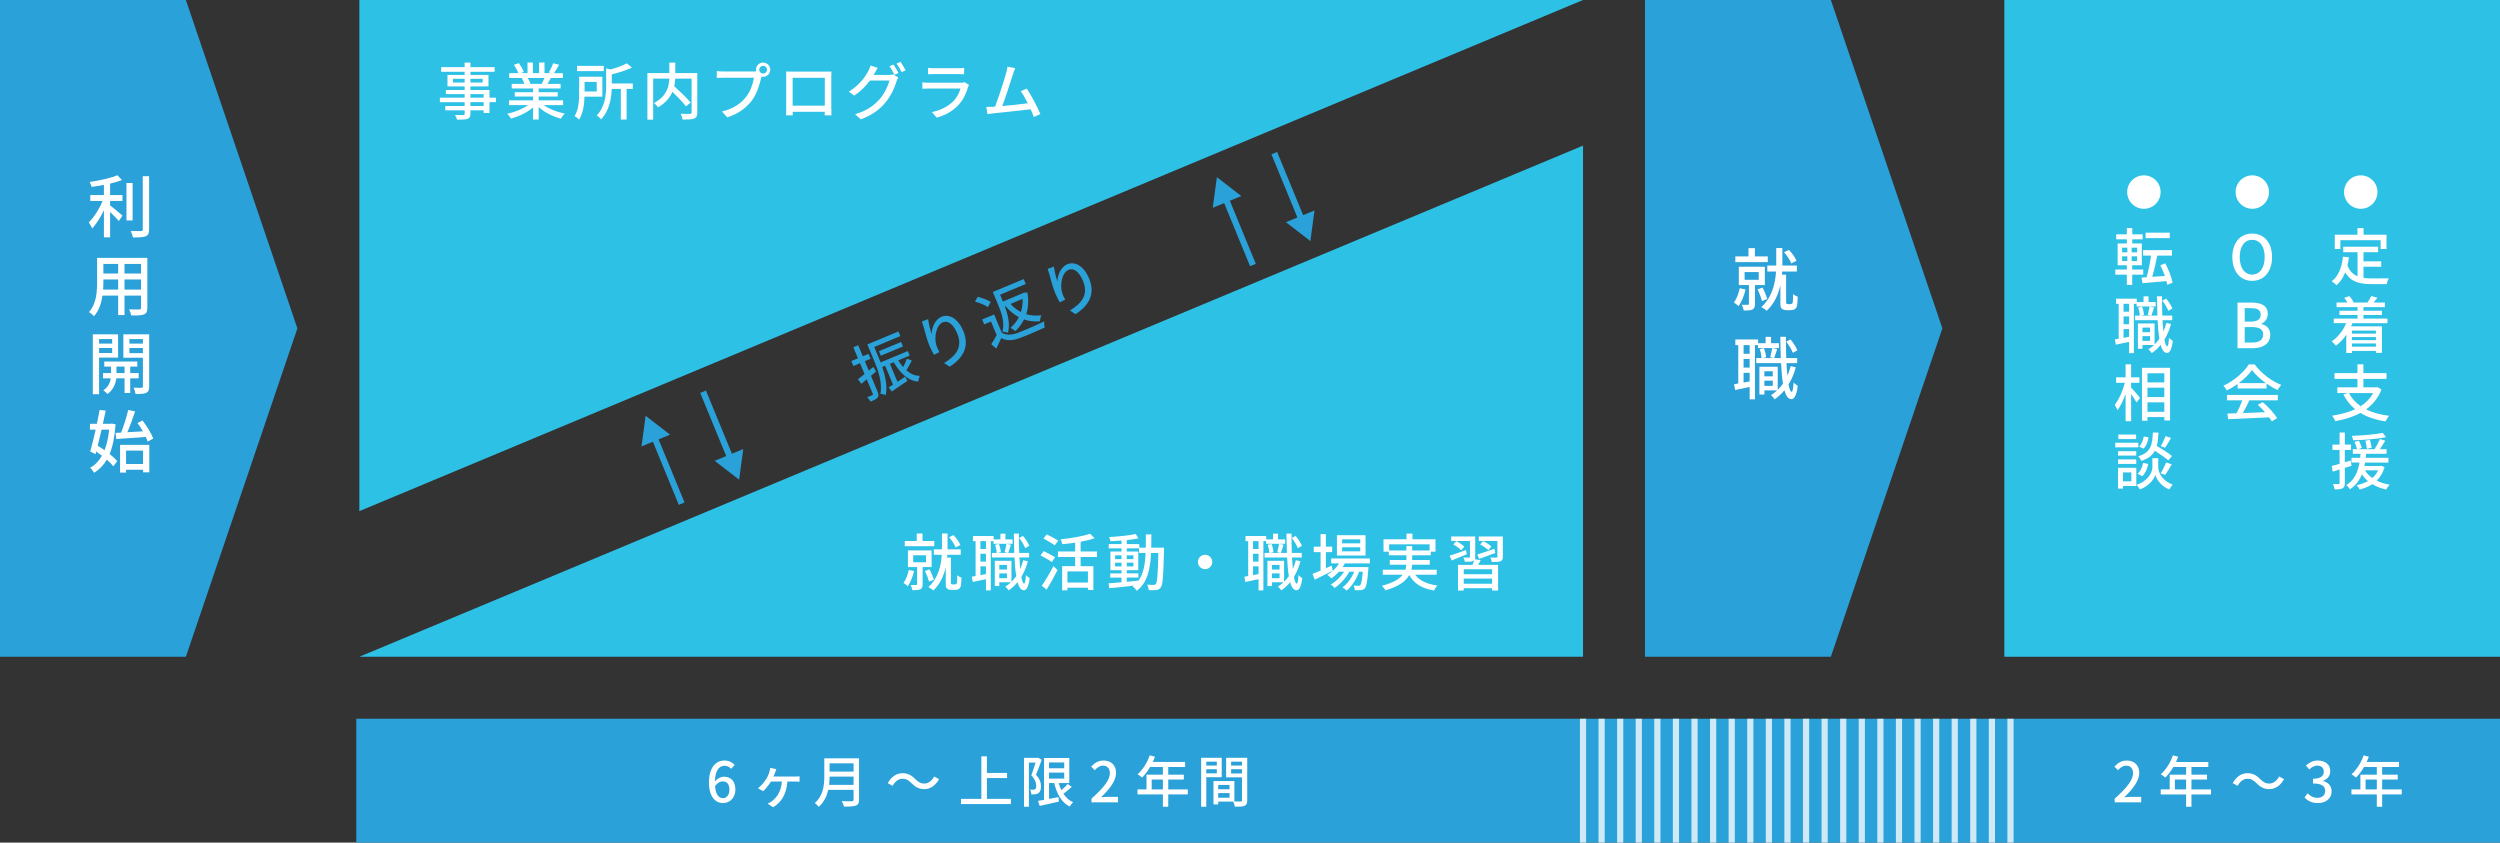 <svg height="272" viewBox="0 0 807 272" width="807" xmlns="http://www.w3.org/2000/svg"><rect x="0" y="0" width="807" height="272" fill="#333333" stroke="none"/><path d="m60 212h-60v-212h60l36 106z" fill="#2aa1d8"/><path d="m116 165v-165h395zm395-118v165h-395z" fill="#2dc1e6"/><path d="m35.547 62.962h3.983v1.892h-3.983v1.453c1.078.792 3.389 2.772 3.983 3.3l-1.167 1.738c-.616-.704-1.782-1.915-2.816-2.904v8.163h-2.002v-8.735c-1.078 2.266-2.442 4.489-3.807 5.875-.22-.594-.748-1.452-1.078-1.98 1.672-1.584 3.433-4.378 4.467-6.909h-3.983v-1.892h4.401v-3.278c-1.342.264-2.707.484-3.983.638-.088-.462-.374-1.167-.616-1.584 3.19-.484 6.865-1.254 8.955-2.178l1.474 1.562c-1.1.44-2.42.814-3.829 1.145v3.694zm7.261 8.207h-1.98v-12.102h1.98zm5.325-14.302v17.185c0 1.276-.308 1.87-1.078 2.222-.814.308-2.134.374-4.137.374-.11-.572-.418-1.518-.726-2.112 1.497.066 2.882.066 3.323.044.418 0 .572-.132.572-.528v-17.185zm-.572 42.507c0 1.188-.286 1.804-1.079 2.112-.814.33-2.09.374-4.114.352-.088-.55-.418-1.452-.682-1.98 1.408.066 2.86.044 3.278.044.396 0 .55-.132.55-.55v-3.939h-5.324v6.293h-2.046v-6.293h-5.061c-.352 2.42-1.144 4.885-2.75 6.667-.308-.396-1.145-1.1-1.606-1.342 2.398-2.662 2.619-6.557 2.619-9.659v-7.833h16.216v16.128zm-9.417-5.897v-3.257h-4.775v.88c0 .748-.022 1.562-.088 2.376h4.863zm-4.775-8.274v3.103h4.775v-3.103zm12.146 0h-5.325v3.103h5.325zm0 8.274v-3.257h-5.325v3.256h5.325zm-13.533 21.955v11.816h-2.024v-19.319h8.163v7.503zm0-5.985v1.475h4.225v-1.475zm4.225 4.489v-1.606h-4.225v1.606zm5.831 8.185v4.731h-1.826v-4.731h-2.663c-.176 1.475-.88 3.719-2.882 5.061-.286-.374-.902-.924-1.32-1.21 1.628-.99 2.245-2.64 2.42-3.851h-2.508v-1.694h2.574v-2.09h-2.178v-1.628h10.671v1.628h-2.288v2.09h2.729v1.694zm-1.826-1.694v-2.09h-2.619v2.09zm7.943 4.313c0 1.122-.22 1.716-.946 2.068-.704.33-1.805.396-3.455.374-.066-.55-.352-1.474-.66-2.024 1.122.022 2.244.022 2.596.022.33-.022.44-.132.44-.462v-9.241h-6.315v-7.547h8.339v16.81zm-6.381-15.293v1.475h4.357v-1.475zm4.357 4.533v-1.65h-4.357v1.65zm-8.824 22.99c-.264 3.96-.902 7.106-1.914 9.57.99.814 1.87 1.606 2.442 2.332l-1.232 1.65c-.506-.638-1.254-1.386-2.112-2.156-1.078 1.849-2.442 3.234-4.114 4.247-.308-.506-.836-1.254-1.276-1.628 1.541-.814 2.816-2.135 3.807-3.895-.616-.484-1.232-.924-1.848-1.342l-.242.879-1.694-.901c.528-1.849 1.166-4.401 1.76-7.041h-1.848v-1.893h2.244c.33-1.562.638-3.103.88-4.466l1.958.22c-.264 1.32-.572 2.772-.902 4.247h2.508l.374-.066zm-4.51 1.716c-.418 1.804-.858 3.587-1.254 5.192.704.44 1.474.924 2.2 1.452.726-1.849 1.232-4.07 1.497-6.645h-2.443zm4.532 1.056 1.761-.088c.858-2.135 1.804-5.126 2.288-7.327l2.244.462c-.726 2.178-1.65 4.752-2.508 6.733l5.017-.286c-.528-.924-1.145-1.87-1.761-2.684l1.628-.814c1.408 1.804 2.904 4.225 3.455 5.853l-1.782.968c-.132-.439-.352-.968-.594-1.518-3.433.264-6.975.484-9.549.682zm1.431 3.851h9.439v8.867h-2.024v-.837h-5.479v.925h-1.936zm1.936 1.869v4.312h5.479v-4.312z" fill="#fff"/><path d="m160.084 32.979h-2.081v3.501h-1.88v-.86h-4.261v1.041c0 1.02-.26 1.44-.94 1.7-.68.24-1.72.26-3.4.26-.1-.42-.38-1.1-.64-1.5 1.1.04 2.3.04 2.621.02.36-.02.48-.12.48-.46v-1.06h-6.241v-1.4h6.241v-1.24h-8.002v-1.46h8.002v-1.141h-6.062v-1.32h6.062v-1.18h-5.541v-3.681h5.541v-1.02h-7.583v-1.5h7.582v-1.46h1.88v1.46h7.802v1.5h-7.802v1.02h5.821v3.681h-5.821v1.18h6.141v2.461h2.081zm-10.102-6.341v-1.2h-3.761v1.2zm1.88-1.2v1.2h3.941v-1.2zm0 6.081h4.261v-1.141h-4.261zm4.261 1.46h-4.261v1.24h4.261zm19.379.96c1.761 1.24 4.341 2.26 6.782 2.721-.42.4-.96 1.16-1.24 1.66-2.601-.7-5.281-2.041-7.162-3.761v4.021h-1.82v-3.88c-1.9 1.6-4.601 2.9-7.102 3.601-.28-.48-.8-1.18-1.22-1.581 2.38-.5 4.981-1.54 6.741-2.78h-6.181v-1.561h7.762v-1.22h-5.901v-1.4h5.901v-1.2h-6.881v-1.48h4.101c-.18-.561-.52-1.28-.84-1.821l.48-.08h-4.541v-1.56h2.96c-.3-.78-.9-1.88-1.46-2.701l1.62-.54c.62.86 1.32 2.081 1.6 2.861l-1.02.38h2.201v-3.421h1.74v3.421h1.98v-3.421h1.76v3.421h2.161l-.76-.24c.48-.8 1.1-2.061 1.4-2.96l1.92.48c-.54.98-1.141 1.98-1.661 2.721h2.881v1.56h-3.861c-.38.68-.78 1.34-1.12 1.901h4.241v1.48h-7.082v1.2h6.141v1.4h-6.141v1.22h7.882v1.561h-6.261zm-5.141-8.762c.36.581.72 1.3.86 1.781l-.58.12h4.221c.3-.541.62-1.261.88-1.901zm18.32 6.022c-.08 2.42-.44 5.381-1.76 7.402-.28-.32-1.06-.92-1.44-1.141 1.34-2.12 1.46-5.181 1.46-7.461v-5.221h7.501v6.421zm6.221-8.242h-8.642v-1.7h8.642zm-6.201 3.501v3.061h3.921v-3.061zm15.563 2.26h-2v9.862h-1.86v-9.862h-2.94c-.12 3.081-.78 7.042-3.461 9.822-.26-.4-.92-1.041-1.38-1.26 2.761-2.881 3.041-6.802 3.041-9.822v-5.381l1.42.34c1.98-.54 4.021-1.26 5.261-1.98l1.64 1.38c-1.8.9-4.241 1.62-6.501 2.18v2.941h6.782v1.78zm20.82 7.582c0 1.1-.26 1.66-1 1.96-.74.32-1.98.34-3.741.34-.08-.521-.38-1.38-.64-1.881 1.3.06 2.661.06 3.041.04s.5-.12.5-.48v-10.902h-5.281c-.04.78-.14 1.601-.32 2.46 1.84 1.661 4.141 3.861 5.301 5.281l-1.521 1.22c-.92-1.22-2.7-3.101-4.361-4.701-.78 1.82-2.18 3.581-4.641 5.021-.24-.4-.88-1.061-1.32-1.4 4.161-2.201 4.841-5.321 4.941-7.882h-5.201v13.244h-1.86v-15.043h7.082v-3.361h1.92v3.361h7.102v12.723zm18.159-13.223c.24 0 .54 0 .84-.04-.04-.18-.06-.36-.06-.54 0-1.26 1.04-2.301 2.3-2.301 1.28 0 2.32 1.041 2.32 2.301 0 1.28-1.04 2.3-2.32 2.3-.18 0-.36-.02-.52-.06l-.1.38c-.44 2.04-1.38 5.201-3 7.341-1.821 2.36-4.321 4.281-7.942 5.421l-1.72-1.88c3.921-.96 6.181-2.681 7.821-4.761 1.38-1.76 2.241-4.321 2.501-6.141h-9.822c-.86 0-1.66.04-2.161.06v-2.22c.56.08 1.5.14 2.161.14zm4.341-.58c0-.68-.56-1.24-1.26-1.24-.68 0-1.24.56-1.24 1.24 0 .7.56 1.24 1.24 1.24.7 0 1.26-.54 1.26-1.24zm20.76 12.143c0 .7.04 2.42.04 2.581h-2.181c.02-.1.02-.56.04-1.121h-10.362c0 .541 0 1.021.02 1.121h-2.16c0-.18.04-1.781.04-2.581v-9.822c0-.52 0-1.2-.02-1.74.78.04 1.42.04 1.92.04h10.862c.46 0 1.18 0 1.84-.02-.04.54-.04 1.16-.04 1.72v9.822zm-12.483-9.522v9.001h10.382v-9.001zm30.962-.921c.56 0 1.12-.06 1.5-.2l1.641 1c-.2.32-.42.82-.561 1.22-.54 1.92-1.72 4.601-3.521 6.801-1.841 2.261-4.261 4.101-8.002 5.521l-1.86-1.661c3.861-1.14 6.241-2.92 8.021-4.981 1.48-1.72 2.681-4.221 3.041-5.901h-6.262c-1.26 1.72-2.98 3.481-5.061 4.881l-1.761-1.3c3.48-2.101 5.342-4.861 6.281-6.622.24-.42.58-1.22.74-1.8l2.32.76c-.399.6-.819 1.36-1.04 1.76-.1.18-.18.34-.3.52h4.824zm1.6-3.361c.501.72 1.221 1.96 1.621 2.741l-1.32.56c-.4-.8-1.04-2-1.581-2.761zm2.261-.859c.54.74 1.301 2 1.66 2.72l-1.3.58c-.42-.86-1.08-2-1.641-2.76zm22.1 7.441c-.101.22-.261.52-.301.68-.58 1.96-1.46 3.981-2.94 5.621-2.061 2.281-4.601 3.541-7.161 4.261l-1.561-1.8c2.9-.6 5.361-1.9 7.001-3.601 1.141-1.18 1.861-2.681 2.221-4.001h-10.182c-.48 0-1.36.02-2.121.08v-2.081c.78.08 1.541.14 2.121.14h10.242c.54 0 1.02-.08 1.28-.18zm-13.223-5.501c.541.06 1.261.1 1.9.1h7.802c.641 0 1.461-.04 1.961-.1v2.06c-.5-.04-1.301-.06-1.98-.06h-7.782c-.62 0-1.34.02-1.9.06v-2.06zm34.163 15.863c-.26-.7-.62-1.581-1.04-2.5-3.181.38-9.582 1.08-12.183 1.32-.5.06-1.16.16-1.761.24l-.36-2.32c.62 0 1.4 0 2.001-.04l.82-.04c1.12-2.861 3.021-8.822 3.58-10.862.28-.96.36-1.5.44-2.081l2.501.52c-.221.541-.48 1.141-.761 2.021-.6 1.9-2.42 7.562-3.421 10.202 2.721-.24 6.102-.62 8.242-.9-.76-1.521-1.58-2.981-2.28-3.901l1.94-.84c1.4 2.101 3.54 6.082 4.4 8.222z" fill="#fff"/><path d="m282.799 119.912-1.647 1.403 2.15 5.15c.354.85.381 1.38-.002 1.865-.391.467-1.087.823-2.269 1.316-.206-.391-.718-1.044-1.125-1.395.746-.29 1.43-.575 1.625-.678.24-.1.31-.194.201-.453l-1.949-4.67c-.628.522-1.227 1.01-1.751 1.468l-1.081-1.5c.596-.443 1.326-1.03 2.123-1.667l-1.465-3.508-2.142.894-.663-1.588 2.143-.894-1.488-3.562 1.569-.655 1.487 3.562 1.846-.771.663 1.587-1.847.771 1.272 3.046 1.472-1.2zm11.549-3.542c-.537 1.048-1.174 2.225-1.766 3.143 1.25 1.126 2.676 1.789 4.314 1.819-.22.46-.449 1.314-.485 1.851-3.317-.263-5.712-2.623-7.921-6.253l-1.219.509 2.428 5.814c.799-.528 1.645-1.098 2.49-1.668l.733 1.342c-1.769 1.215-3.604 2.48-5.061 3.457l-.993-1.341 1.414-.872-2.544-6.092-.941.393c.964 2.828 1.72 6.197 1.121 9.071-.4-.18-1.3-.412-1.72-.431.722-3.618-.799-7.73-2.018-10.647l-2.203-5.279 10.042-4.193.624 1.495-8.437 3.522 1.588 3.804c.154.368.316.757.467 1.17l8.787-3.668.608 1.458-3.691 1.542c.491.814 1.025 1.523 1.582 2.179.465-.91.94-1.953 1.207-2.715zm-10.009-1.544-.609-1.458 7.145-2.982.608 1.458zm15.265-11.815c.146 1.283.72 3.645 1.095 4.854.092-2.011 1.047-4.708 3.244-5.625 2.492-1.041 5.363.644 7.005 4.576 2.127 5.095-.088 8.773-4.386 11.564l-1.801-1.198c3.744-2.301 6.117-5.025 4.229-9.549-1.187-2.843-2.907-4.313-4.66-3.582-2.216.925-2.874 5.059-2.021 7.521.181.64.461 1.26.935 2.081l-1.737.877c-.377-.645-.953-1.661-1.454-2.861-.717-1.717-1.451-4.358-1.904-6.12-.181-.64-.388-1.291-.569-1.778zm19.297-3.872c-.924-.655-2.711-1.405-4.165-1.773l.85-1.547c1.447.35 3.251.983 4.212 1.624zm4.444 8.202c1.37.946 3.142.878 5.259.082 2.099-.789 6.211-2.571 8.456-3.682-.034.491.029 1.418.159 1.992-2.065.971-5.797 2.573-7.94 3.359-2.401.895-4.291.989-6.073.043-.479 1.088-1.019 2.181-1.61 3.36l-1.618-1.384c.578-.849 1.216-1.917 1.735-2.958l-1.819-4.356-2.196.917-.663-1.587 3.877-1.619zm1.017-8.466c.933 2.493 1.762 5.724 1.023 8.525-.419-.172-1.331-.333-1.796-.356.812-2.984-.364-6.221-1.344-8.565l-1.765-4.228 9.968-4.162.663 1.587-8.288 3.46.917 2.197 6.368-2.659.291-.187 1.244-.085c.467 2.624.289 4.952-.371 7.005 1.493.46 3.134.599 4.88.369-.241.512-.437 1.396-.491 1.939-1.84.162-3.53-.044-5.105-.6-.688 1.415-1.644 2.659-2.786 3.765-.372-.321-1.101-.819-1.579-1.031 1.114-.965 2.029-2.148 2.693-3.466-1.584-.834-3.025-2.053-4.355-3.579zm1.827-.763c.994 1.081 2.126 1.974 3.365 2.606.422-1.325.608-2.747.531-4.232zm14.019-12.052c.146 1.283.72 3.645 1.095 4.854.092-2.011 1.047-4.708 3.244-5.625 2.492-1.041 5.363.645 7.005 4.576 2.127 5.095-.088 8.773-4.386 11.564l-1.801-1.199c3.744-2.3 6.117-5.025 4.229-9.548-1.187-2.843-2.906-4.314-4.66-3.582-2.215.925-2.874 5.059-2.021 7.52.181.64.461 1.26.935 2.081l-1.737.877c-.377-.645-.953-1.661-1.454-2.861-.717-1.717-1.451-4.359-1.904-6.12-.181-.641-.388-1.291-.569-1.778z" fill="#2aa1d8"/><path d="m295.061 184.339c-.42 1.82-1.161 3.681-2.041 4.9-.32-.3-1-.84-1.38-1.061.8-1.06 1.38-2.641 1.72-4.2zm6.521-8.021h-9.522v-1.682h3.861v-2.42h1.88v2.42h3.781zm-3.761 6.74v5.521c0 .84-.16 1.341-.72 1.641-.58.28-1.42.301-2.561.301-.08-.501-.36-1.221-.6-1.682.8.021 1.561.021 1.801 0 .24 0 .3-.08.3-.279v-5.502h-2.96v-5.381h7.642v5.381zm-3.04-1.559h4.141v-2.261h-4.141zm5.081 6.241c-.22-.94-.76-2.36-1.28-3.421l1.46-.54c.58 1.061 1.14 2.461 1.38 3.381zm8.322.9c.16 0 .38-.02.5-.12.1-.08.22-.24.24-.479.04-.381.08-1.281.06-2.342.34.301.94.621 1.38.761-.02 1.06-.1 2.24-.2 2.7-.14.461-.34.781-.7 1-.28.16-.74.261-1.18.261h-1.22c-.48 0-1-.12-1.34-.421-.36-.319-.44-.68-.44-1.779v-5.162c-.58 2.682-1.741 5.402-4.001 7.543-.36-.32-1.12-.861-1.601-1.081 3.241-2.94 4.101-7.021 4.321-10.442h-2.561v-1.76h2.621v-5.121h1.8v5.121h4.261v1.76h-4.321l-.06.92h1.22v8.182c0 .16.04.281.14.341.12.08.26.12.42.12h.661zm.28-11.943c-.34-.939-1.22-2.3-2.101-3.28l1.42-.681c.96.941 1.84 2.262 2.24 3.201zm18.399-1.16h-6.161v-.859h-.88v15.903h-1.56v-3.621c-1.521.32-3.001.64-4.261.9l-.32-1.7c.38-.061.8-.141 1.24-.221v-11.262h-.86v-1.66h6.682v1.1h2.2v-1.86h1.601v1.86h2.32v1.42zm-8.602-.86h-1.78v2.54h1.78zm0 4.061h-1.78v2.541h1.78zm0 6.582v-2.501h-1.78v2.841zm13.543-4.142c-.5 1.88-1.22 3.581-2.121 5.041.24 1.36.54 2.161.9 2.161.28 0 .48-1 .58-2.762.28.381.96.841 1.22 1.021-.4 3.16-1.2 3.92-1.88 3.9-.92-.02-1.581-.94-2.041-2.601-.84 1.021-1.8 1.9-2.861 2.641-.18-.28-.74-.94-1.08-1.241.66-.399 1.26-.859 1.82-1.379h-3.761v1.22h-1.46v-8.162h5.381v6.782c.56-.561 1.08-1.16 1.54-1.82-.28-1.661-.46-3.701-.56-6.021h-7.281v-1.48h1.56c-.04-.721-.26-1.82-.54-2.621l1.24-.279c.32.82.58 1.92.62 2.66l-.98.24h3.181l-1-.26c.2-.74.48-1.9.6-2.682l1.46.301c-.32.92-.6 1.94-.88 2.641h1.94c-.06-1.921-.12-4.021-.14-6.242h1.64c0 2.182.02 4.301.1 6.242h3.201v1.48h-3.141c.08 1.34.16 2.58.28 3.68.38-.879.7-1.82.96-2.8zm-9.222 1.181v1.48h2.46v-1.48zm2.46 4.281v-1.541h-2.46v1.541zm5.902-9.703c-.36-.92-1.16-2.301-1.96-3.28l1.24-.66c.86.96 1.68 2.3 2.041 3.2zm8.617 4.481c-.82-.56-2.48-1.521-3.681-2.141l1.02-1.38c1.14.56 2.841 1.439 3.681 1.98zm-3.281 7.662c1.06-1.5 2.601-4.061 3.761-6.32l1.34 1.24c-1.02 2.061-2.36 4.461-3.541 6.32zm4.221-13.063c-.82-.58-2.48-1.54-3.661-2.2l1.041-1.32c1.16.56 2.86 1.46 3.721 2.021zm8.322 3.781v2.961h4.121v7.701h-1.76v-.74h-6.622v.84h-1.7v-7.801h4.201v-2.961h-5.561v-1.781h5.561v-2.84c-1.4.22-2.84.38-4.161.48-.08-.44-.32-1.141-.541-1.561 3.421-.36 7.302-1 9.502-1.82l1.46 1.439c-1.28.48-2.84.861-4.501 1.16v3.141h5.301v1.781h-5.3zm2.361 4.641h-6.622v3.602h6.622zm24.58-7.662-.02.861c-.22 8.262-.4 11.102-1.041 11.962-.38.601-.8.761-1.42.86-.6.08-1.521.08-2.461.02-.04-.5-.24-1.26-.52-1.76.92.08 1.74.08 2.101.08.34 0 .52-.061.72-.32.44-.561.64-3.101.8-9.982h-2.361c-.26 5.321-1.16 9.562-4.601 12.203-.28-.42-.9-1.08-1.34-1.381l.36-.279c-2.881.34-5.761.64-7.902.84l-.24-1.58c1.16-.08 2.601-.201 4.181-.34v-1.521h-3.641v-1.359h3.641v-1.021h-3.581v-6.021h3.581v-1.04h-4.12v-1.381h4.121v-1.119c-1.22.1-2.44.159-3.561.199-.06-.38-.26-.98-.44-1.34 2.961-.16 6.501-.521 8.582-.98l.88 1.4c-1.061.22-2.381.42-3.761.561v1.279h4.041v1.16h2.101c.02-1.359.02-2.78.02-4.28h1.78c0 1.479-.02 2.921-.04 4.28h4.141zm-15.804 3.701h2.061v-1.221h-2.061zm2.061 2.361v-1.221h-2.061v1.221zm1.701 4.961c1.24-.121 2.521-.24 3.781-.381 1.64-2.26 2.14-5.281 2.3-8.922h-2.121v-1.5h-3.96v1.04h3.721v6.021h-3.721v1.021h3.761v1.359h-3.761zm2.14-7.322v-1.221h-2.14v1.221zm-2.14 1.141v1.221h2.14v-1.221zm25.28-2.541c1.28 0 2.321 1.041 2.321 2.32 0 1.281-1.041 2.32-2.321 2.32s-2.32-1.039-2.32-2.32c0-1.279 1.04-2.32 2.32-2.32zm25.861-3.541h-6.161v-.859h-.881v15.903h-1.561v-3.621c-1.52.32-3.001.64-4.261.9l-.32-1.7c.381-.061.801-.141 1.24-.221v-11.262h-.859v-1.66h6.681v1.1h2.2v-1.86h1.602v1.86h2.32zm-8.602-.86h-1.779v2.54h1.779zm0 4.061h-1.779v2.541h1.779zm0 6.582v-2.501h-1.779v2.841zm13.543-4.142c-.5 1.88-1.22 3.581-2.12 5.041.24 1.36.54 2.161.9 2.161.28 0 .479-1 .58-2.762.28.381.96.841 1.22 1.021-.399 3.16-1.2 3.92-1.88 3.9-.92-.02-1.58-.94-2.041-2.601-.84 1.021-1.8 1.9-2.86 2.641-.18-.28-.74-.94-1.08-1.241.66-.399 1.261-.859 1.82-1.379h-3.761v1.22h-1.461v-8.162h5.382v6.782c.56-.561 1.08-1.16 1.54-1.82-.279-1.661-.46-3.701-.561-6.021h-7.28v-1.48h1.56c-.04-.721-.26-1.82-.54-2.621l1.24-.279c.32.82.58 1.92.62 2.66l-.98.24h3.182l-1.001-.26c.2-.74.48-1.9.601-2.682l1.46.301c-.319.92-.601 1.94-.88 2.641h1.94c-.06-1.921-.12-4.021-.14-6.242h1.64c0 2.182.021 4.301.101 6.242h3.2v1.48h-3.141c.08 1.34.16 2.58.28 3.68.38-.879.7-1.82.96-2.8zm-9.222 1.181v1.48h2.461v-1.48zm2.461 4.281v-1.541h-2.461v1.541zm5.9-9.703c-.359-.92-1.16-2.301-1.96-3.28l1.24-.66c.86.96 1.681 2.3 2.04 3.2zm11.298 7.281c-2 1.021-4.16 2.102-5.841 2.901l-.721-1.86c.721-.28 1.621-.66 2.601-1.08v-5.961h-2.2v-1.761h2.2v-4.041h1.721v4.041h2.021v1.761h-2.021v5.201c.601-.281 1.221-.561 1.841-.841zm3.881-2.359c-.22.42-.46.82-.74 1.199h8.362l-.04.701c-.32 4-.62 5.561-1.16 6.161-.34.38-.721.5-1.2.56-.46.041-1.2.061-2.001.021-.02-.44-.18-1.101-.42-1.501.681.08 1.301.08 1.561.08.3 0 .46-.02.62-.22.3-.34.56-1.479.8-4.301h-1.2c-.8 2.32-2.36 4.821-4.021 6.081-.3-.34-.88-.779-1.341-1.04 1.561-1.04 2.961-3.021 3.801-5.041h-1.58c-1.08 1.98-2.98 4.101-4.761 5.222-.28-.381-.8-.841-1.24-1.121 1.58-.84 3.221-2.44 4.321-4.101h-1.681c-.761.841-1.601 1.56-2.461 2.141-.26-.3-.9-.9-1.26-1.161 1.5-.859 2.86-2.16 3.78-3.68h-2.561v-1.58h12.503v1.58zm6.682-2.541h-9.242v-6.562h9.242zm-1.721-5.221h-5.841v1.3h5.841zm0 2.561h-5.841v1.32h5.841zm17.739 8.861c1.4 1.9 3.821 3.041 7.182 3.48-.4.36-.86 1.121-1.12 1.621-3.9-.66-6.441-2.221-7.981-4.981-1.08 1.921-3.281 3.661-7.682 4.921-.2-.38-.74-1.1-1.141-1.48 3.681-.939 5.661-2.2 6.722-3.561h-6.441v-1.62h7.302c.16-.54.26-1.06.3-1.601h-5.341v-1.54h5.36v-1.521h-5.681v-1.16h-1.7v-4.001h7.421v-1.841h1.921v1.841h7.441v4.001h-1.54v1.16h-5.981v1.521h5.661v1.54h-5.681c-.04.541-.12 1.08-.24 1.601h8.161v1.62zm-2.841-7.821v-1.421h1.881v1.421h5.621v-1.98h-13.062v1.98zm19.52 1.2c-1.7.7-3.44 1.461-4.86 2.021l-.7-1.521c1.36-.439 3.32-1.141 5.281-1.84zm4.481 1.92c-.28.521-.561 1.041-.84 1.521h6.441v8.282h-1.94v-.74h-9.143v.74h-1.86v-8.282h4.682c.22-.5.439-1.04.58-1.521-.101.121-.24.221-.421.301-.56.24-1.4.22-2.62.22-.08-.42-.28-.96-.48-1.36.801.02 1.561.02 1.801.02.26 0 .32-.08.32-.279v-5.082h-6.042v-1.459h7.742v6.541c0 .34-.04.6-.101.8zm-6.281-3.18c-.5-.58-1.62-1.361-2.541-1.881l.921-1.08c.92.46 2.06 1.199 2.58 1.78zm9.943 6.121h-9.143v1.6h9.143zm0 4.66v-1.641h-9.143v1.641zm-4.782-9.421c1.42-.439 3.501-1.141 5.521-1.859l.301 1.359c-1.78.68-3.681 1.381-5.182 1.92zm8.262.701c0 .819-.181 1.22-.78 1.479-.58.24-1.48.24-2.78.24-.08-.44-.28-1.04-.5-1.46.84.039 1.72.039 1.979.039.261-.02.32-.08.32-.299v-5.062h-6.001v-1.459h7.762zm-4.681-2.102c-.541-.56-1.681-1.34-2.621-1.859l.92-1.081c.921.44 2.101 1.161 2.661 1.741z" fill="#fff"/><path d="m591 212h-60v-212h60l36 106z" fill="#2aa1d8"/><path d="m563.467 93.433c-.463 2.002-1.276 4.049-2.244 5.391-.353-.33-1.101-.924-1.519-1.167.88-1.166 1.519-2.904 1.892-4.621zm7.173-8.823h-10.474v-1.848h4.246v-2.662h2.068v2.662h4.159v1.848zm-4.137 7.415v6.073c0 .924-.176 1.474-.792 1.804-.639.308-1.562.33-2.816.33-.088-.55-.396-1.342-.66-1.849.881.022 1.717.022 1.98 0 .264 0 .33-.088.33-.308v-6.051h-3.257v-5.918h8.405v5.918h-3.19zm-3.345-1.716h4.555v-2.487h-4.555zm5.59 6.865c-.242-1.034-.837-2.596-1.408-3.763l1.605-.594c.639 1.166 1.254 2.706 1.519 3.718zm9.152.99c.176 0 .418-.022.551-.132.109-.088.242-.264.264-.528.044-.418.088-1.408.066-2.574.373.33 1.033.682 1.518.836-.021 1.166-.109 2.464-.22 2.971-.154.506-.374.858-.771 1.1-.308.176-.814.286-1.298.286h-1.343c-.527 0-1.1-.132-1.474-.462-.396-.352-.483-.748-.483-1.958v-5.677c-.639 2.949-1.915 5.941-4.401 8.295-.396-.352-1.231-.946-1.761-1.188 3.564-3.235 4.512-7.723 4.754-11.486h-2.816v-1.937h2.882v-5.633h1.979v5.633h4.688v1.937h-4.753l-.065 1.012h1.342v8.999c0 .176.044.308.154.375.132.088.285.132.462.132h.725zm.309-13.136c-.374-1.034-1.342-2.531-2.311-3.609l1.562-.748c1.056 1.034 2.023 2.486 2.464 3.521zm-3.961 27.324h-6.777v-.946h-.968v17.493h-1.716v-3.982c-1.672.352-3.301.704-4.688.99l-.352-1.87c.418-.066.881-.154 1.364-.242v-12.388h-.946v-1.826h7.35v1.21h2.42v-2.046h1.76v2.046h2.553zm-9.461-.946h-1.959v2.794h1.959zm0 4.467h-1.959v2.794h1.959zm0 7.238v-2.75h-1.959v3.125zm14.897-4.554c-.551 2.068-1.343 3.938-2.333 5.544.265 1.497.595 2.376.99 2.376.308 0 .528-1.1.638-3.037.309.418 1.057.924 1.343 1.123-.44 3.476-1.32 4.312-2.068 4.291-1.013-.022-1.738-1.034-2.245-2.86-.924 1.122-1.979 2.09-3.146 2.904-.197-.308-.813-1.034-1.188-1.364.727-.44 1.387-.946 2.002-1.518h-4.137v1.342h-1.605v-8.978h5.918v7.459c.617-.616 1.189-1.276 1.695-2.002-.309-1.827-.506-4.071-.617-6.623h-8.009v-1.628h1.716c-.043-.792-.285-2.002-.594-2.882l1.365-.308c.352.902.637 2.112.682 2.926l-1.078.264h3.498l-1.1-.286c.22-.814.527-2.09.66-2.948l1.605.33c-.352 1.012-.66 2.134-.968 2.904h2.134c-.065-2.112-.131-4.422-.153-6.865h1.804c0 2.398.022 4.73.11 6.865h3.521v1.628h-3.455c.088 1.474.177 2.838.309 4.048.418-.968.77-2.002 1.057-3.081zm-10.145 1.298v1.628h2.707v-1.628zm2.707 4.709v-1.694h-2.707v1.694zm6.49-10.672c-.396-1.012-1.275-2.53-2.156-3.608l1.365-.726c.945 1.056 1.848 2.53 2.244 3.521z" fill="#fff"/><path d="m212.042 140.473 8.929 21.726-1.85.76-8.929-21.726zm-4.959 3.625 1.328-9.882 7.895 6.092zm20.805-18.022 8.929 21.726-1.85.76-8.929-21.726zm12.033 18.884-1.329 9.881-7.894-6.091zm156.521-81.52 8.929 21.726-1.85.76-8.929-21.726zm-4.962 3.631 1.329-9.882 7.894 6.092zm20.785-18.024 8.929 21.726-1.85.76-8.929-21.726zm12.054 18.886-1.329 9.882-7.894-6.091zm-309.319 164.067h692v40h-692z" fill="#2aa1d8"/><path d="m647 0h160v212h-160z" fill="#2dc1e6"/><g fill="#fff"><path d="m510 232h2v40h-2zm6 0h2v40h-2zm6 0h2v40h-2zm6 0h2v40h-2zm6 0h2v40h-2zm6 0h2v40h-2zm6 0h2v40h-2zm6 0h2v40h-2zm6 0h2v40h-2zm6 0h2v40h-2zm6 0h2v40h-2zm6 0h2v40h-2zm6 0h2v40h-2zm6 0h2v40h-2zm6 0h2v40h-2zm6 0h2v40h-2zm6 0h2v40h-2zm6 0h2v40h-2zm6 0h2v40h-2zm6 0h2v40h-2zm6 0h2v40h-2zm6 0h2v40h-2zm6 0h2v40h-2zm6 0h2v40h-2z" opacity=".77"/><path d="m236.028 248.179c-.486-.576-1.296-.99-2.07-.99-1.692 0-3.097 1.277-3.187 5.059.774-.953 1.927-1.529 2.881-1.529 2.233 0 3.727 1.367 3.727 4.176 0 2.629-1.8 4.34-3.961 4.34-2.521 0-4.574-2.106-4.574-6.607 0-5.096 2.395-7.131 5.006-7.131 1.476 0 2.557.631 3.313 1.423zm-.576 6.715c0-1.71-.756-2.664-2.178-2.664-.774 0-1.675.414-2.467 1.549.216 2.629 1.17 3.871 2.593 3.871 1.152 0 2.052-1.045 2.052-2.756zm21.152-4.23c.396 0 1.044 0 1.495-.072v1.746c-.504-.053-1.134-.053-1.495-.053h-2.431c-.306 3.996-1.836 6.625-4.609 8.3l-1.765-1.171c.432-.18 1.099-.576 1.495-.882 1.458-1.188 2.827-2.989 3.097-6.247h-3.529c-.684 1.115-1.765 2.467-2.521 3.114l-1.656-.954c1.134-.846 2.125-2.143 2.719-3.115.486-.773.81-1.584.99-2.305.108-.359.198-.792.234-1.17l1.98.432c-.144.36-.27.666-.36.99-.144.396-.342.9-.576 1.387zm20.7 7.49c0 1.08-.288 1.603-1.008 1.873-.756.306-1.98.342-3.853.342-.108-.486-.432-1.297-.72-1.765 1.404.071 2.845.054 3.277.036.396 0 .54-.145.54-.522v-3.151h-8.174c-.468 2.018-1.369 4.016-3.079 5.475-.252-.361-.9-.973-1.278-1.225 2.809-2.413 3.079-5.941 3.079-8.77v-5.652h11.217v13.359zm-1.764-4.808v-2.665h-7.742c0 .828-.054 1.729-.162 2.665zm-7.743-6.932v2.666h7.742v-2.666zm26.408 6.375c-.882-.883-1.603-1.404-2.881-1.404-1.314 0-2.449.918-3.169 2.286l-1.584-.864c1.17-2.125 2.863-3.223 4.771-3.223 1.674 0 2.899.666 4.159 1.944.882.882 1.603 1.404 2.881 1.404 1.314 0 2.449-.919 3.169-2.286l1.584.863c-1.17 2.125-2.863 3.224-4.771 3.224-1.675 0-2.899-.667-4.159-1.944zm32.114 5.077v1.692h-16.115v-1.692h6.572v-13.72h1.8v5.348h6.5v1.674h-6.5v6.698zm9.933-12.605c-.522 1.531-1.225 3.422-1.836 4.826 1.333 1.422 1.603 2.683 1.603 3.764 0 1.043-.216 1.8-.792 2.178-.27.198-.63.307-1.008.36-.378.054-.864.054-1.296.036-.018-.432-.144-1.08-.396-1.531.396.037.738.037 1.008.037.234-.019.432-.037.594-.162.27-.18.378-.594.36-1.117 0-.918-.324-2.07-1.584-3.385.486-1.225 1.008-2.863 1.369-4.105h-2.143v14.261h-1.584v-15.773h4.339l.234-.055zm9.723 8.734c-.846.774-1.836 1.603-2.701 2.251.811 1.188 1.836 2.143 3.133 2.719-.378.324-.864.973-1.117 1.387-2.646-1.352-4.159-4.088-4.987-7.581h-1.674v5.114l3.061-.576.126 1.458c-2.179.504-4.465 1.009-6.194 1.386l-.558-1.62c.558-.09 1.225-.216 1.945-.342v-13.505h8.156v8.085h-3.421c.234.811.522 1.585.864 2.305.756-.647 1.53-1.386 2.053-1.999zm-7.346-7.869v1.872h4.897v-1.872zm0 5.204h4.897v-1.926h-4.897zm13.713 6.463c3.907-3.457 5.924-6.032 5.924-8.21 0-1.441-.774-2.432-2.25-2.432-1.044 0-1.909.667-2.611 1.477l-1.17-1.152c1.134-1.225 2.305-1.98 4.033-1.98 2.431 0 3.998 1.585 3.998 3.979 0 2.557-2.035 5.204-4.844 7.886.684-.071 1.513-.125 2.161-.125h3.313v1.764h-8.553v-1.207zm31.091-1.35h-6.32v3.979h-1.729v-3.979h-8.192v-1.62h2.899v-4.753h5.293v-2.485h-4.123c-.774 1.333-1.675 2.521-2.593 3.421-.324-.287-1.044-.828-1.458-1.08 1.656-1.422 3.097-3.709 3.925-6.104l1.693.449c-.216.559-.468 1.152-.702 1.693h10.425v1.62h-5.438v2.485h5.023v1.566h-5.023v3.187h6.32zm-8.049-1.62v-3.187h-3.619v3.187zm14.003-3.944v9.543h-1.656v-15.809h6.644v6.266zm0-5.004v1.242h3.403v-1.242zm3.403 3.762v-1.333h-3.403v1.333zm9.813 8.696c0 .955-.198 1.494-.847 1.783-.629.27-1.62.287-3.132.287-.072-.449-.306-1.17-.522-1.638h-4.861v.899h-1.531v-7.543h6.752v6.59c.882.035 1.747.018 2.035.018.324-.018.414-.107.414-.414v-7.4h-5.113v-6.302h6.806v13.72zm-9.363-4.951v1.404h3.655v-1.404zm3.655 4.123v-1.494h-3.655v1.494zm.504-11.63v1.242h3.511v-1.242zm3.511 3.798v-1.369h-3.511v1.369z"/><path d="m682.633 257.793c3.906-3.457 5.924-6.032 5.924-8.21 0-1.441-.774-2.432-2.251-2.432-1.044 0-1.909.667-2.61 1.477l-1.171-1.152c1.134-1.225 2.305-1.98 4.033-1.98 2.431 0 3.997 1.585 3.997 3.979 0 2.557-2.034 5.204-4.844 7.886.685-.071 1.514-.125 2.161-.125h3.313v1.764h-8.553v-1.207zm31.09-1.35h-6.319v3.979h-1.729v-3.979h-8.192v-1.62h2.898v-4.753h5.294v-2.485h-4.123c-.774 1.333-1.675 2.521-2.593 3.421-.324-.287-1.045-.828-1.459-1.08 1.656-1.422 3.098-3.709 3.926-6.104l1.692.449c-.216.559-.468 1.152-.702 1.693h10.425v1.62h-5.438v2.485h5.023v1.566h-5.023v3.187h6.319v1.621zm-8.048-1.62v-3.187h-3.619v3.187zm22.679-2.034c-.882-.883-1.603-1.404-2.881-1.404-1.314 0-2.448.918-3.169 2.286l-1.584-.864c1.17-2.125 2.862-3.223 4.771-3.223 1.674 0 2.898.666 4.158 1.944.883.882 1.604 1.404 2.881 1.404 1.314 0 2.449-.919 3.17-2.286l1.584.863c-1.17 2.125-2.863 3.224-4.771 3.224-1.673 0-2.898-.667-4.159-1.944zm15.55 4.627 1.008-1.332c.774.792 1.765 1.458 3.133 1.458 1.494 0 2.521-.828 2.521-2.196 0-1.477-.937-2.432-3.926-2.432v-1.529c2.611 0 3.475-.99 3.475-2.323 0-1.171-.773-1.909-2.034-1.927-1.026.018-1.89.522-2.646 1.261l-1.081-1.296c1.045-.938 2.27-1.604 3.8-1.604 2.377 0 4.052 1.225 4.052 3.422 0 1.529-.883 2.592-2.287 3.114v.091c1.53.377 2.736 1.529 2.736 3.312 0 2.395-1.998 3.799-4.429 3.799-2.089 0-3.44-.828-4.322-1.818zm31.379-.973h-6.32v3.979h-1.729v-3.979h-8.192v-1.62h2.899v-4.753h5.293v-2.485h-4.123c-.774 1.333-1.675 2.521-2.593 3.421-.324-.287-1.044-.828-1.458-1.08 1.656-1.422 3.096-3.709 3.925-6.104l1.692.449c-.217.559-.469 1.152-.702 1.693h10.425v1.62h-5.438v2.485h5.023v1.566h-5.023v3.187h6.32v1.621zm-8.049-1.62v-3.187h-3.619v3.187z"/><path d="m756.656 62.002c0-2.986 2.41-5.397 5.396-5.397s5.396 2.411 5.396 5.397-2.41 5.397-5.396 5.397-5.396-2.41-5.396-5.397zm6.286 27.697c.88.12 1.82.18 2.82.18.86 0 4.222 0 5.361-.04-.3.44-.62 1.34-.7 1.88h-4.761c-3.921 0-6.802-.66-8.622-3.801-.66 1.7-1.58 3.101-2.82 4.161-.301-.34-1.08-.98-1.541-1.28 2.201-1.64 3.221-4.441 3.641-7.941l1.921.18c-.12.92-.28 1.8-.479 2.62.699 1.86 1.82 2.921 3.26 3.521v-7.762h-4.622v-1.78h11.264v1.78h-4.722v2.94h5.722v1.741h-5.722zm-7.462-9.322h-1.82v-4.601h7.322v-2.141h1.98v2.141h7.4v4.601h-1.9v-2.841h-12.982zm3.881 23.941-.42 1.02h9.942v8.562h-1.94v-.62h-7.722v.66h-1.841v-5.861c-.96 1.4-2.1 2.601-3.34 3.521-.281-.38-.98-1.06-1.381-1.4 2.021-1.34 3.681-3.44 4.682-5.881h-4.002v-1.48h7.682v-1.16h-5.841v-1.38h5.841v-1.16h-6.781v-1.48h3.501c-.261-.5-.64-1.08-1.021-1.521l1.641-.56c.561.6 1.141 1.44 1.36 2.021l-.16.06h4.802l-.121-.04c.4-.58.94-1.46 1.201-2.061l2 .54c-.42.561-.86 1.121-1.24 1.561h3.641v1.48h-6.922v1.16h5.962v1.38h-5.962v1.16h7.742v1.48h-11.303zm-.139 2.4v.98h7.722v-.98zm7.721 2.081h-7.722v1h7.722zm0 3.1v-1.021h-7.722v1.021zm1.801 13.839c-1.061 2.74-2.781 4.821-4.961 6.401 2.06 1.04 4.561 1.74 7.441 2.08-.42.44-.921 1.28-1.181 1.8-3.2-.48-5.882-1.38-8.103-2.72-2.4 1.3-5.18 2.14-8.121 2.661-.16-.48-.66-1.34-1.04-1.781 2.74-.4 5.281-1.06 7.462-2.08-1.561-1.28-2.82-2.841-3.781-4.741l1.381-.48h-3.341v-1.84h6.482v-2.741h-7.402v-1.84h7.402v-2.841h1.92v2.841h7.461v1.84h-7.461v2.741h4.221l.32-.08zm-10.503 1.14c.88 1.7 2.161 3.101 3.801 4.241 1.681-1.1 3.062-2.48 4.021-4.241zm-1.32 24.161v4.881c0 .92-.18 1.42-.72 1.7-.541.3-1.32.36-2.601.36-.04-.44-.261-1.24-.501-1.721.801.02 1.541.02 1.762 0 .26 0 .359-.061.359-.34v-4.361l-2.221.7-.3-1.841c.7-.18 1.58-.42 2.521-.68v-4.501h-2.32v-1.72h2.32v-3.881h1.7v3.881h2.001v1.72h-2.001v3.981c.62-.18 1.28-.36 1.9-.561l.261 1.7zm12.823-.241c-.541 1.84-1.421 3.24-2.541 4.341 1.221.64 2.641 1.06 4.182 1.32-.381.36-.881 1.08-1.141 1.56-1.681-.359-3.161-.939-4.441-1.72-1.2.78-2.58 1.32-4.08 1.72-.201-.399-.701-1.1-1.021-1.399 1.381-.3 2.602-.74 3.682-1.32-.76-.64-1.4-1.36-1.98-2.161-.74 1.861-1.94 3.562-3.82 4.802-.24-.421-.781-1.021-1.221-1.32 2.76-1.7 3.82-4.541 4.281-7.302h-2.581v-1.541h2.801l.12-1.299h-2.501v-1.48h1.38c-.16-.641-.5-1.602-.82-2.361l1.421-.38c.36.74.78 1.761.94 2.341l-1.141.4h5.262c.619-.961 1.32-2.301 1.68-3.281l1.761.54c-.56.921-1.181 1.921-1.761 2.741h2.181v1.48h-6.601c-.041.439-.08.859-.141 1.299h7.342v1.541h-7.562l-.199 1.1h5.181l.32-.039zm.46-9.681c-2.841.6-7.102.92-10.622 1-.061-.42-.24-1.021-.42-1.42 3.439-.121 7.602-.461 10.002-.961zm-6.802 10.701c.6.961 1.4 1.801 2.381 2.48.779-.66 1.4-1.479 1.86-2.48zm.641-6.942c-.08-.66-.301-1.779-.5-2.62l1.48-.261c.219.82.459 1.901.56 2.521zm-42.387-82.874c0-2.986 2.41-5.397 5.396-5.397s5.396 2.411 5.396 5.397-2.41 5.397-5.396 5.397-5.396-2.41-5.396-5.397zm-1.056 20.977c0-4.741 2.621-7.582 6.402-7.582 3.78 0 6.421 2.841 6.421 7.582s-2.641 7.682-6.421 7.682c-3.781-.001-6.402-2.942-6.402-7.682zm10.443 0c0-3.461-1.602-5.562-4.041-5.562-2.441 0-4.021 2.101-4.021 5.562 0 3.46 1.58 5.661 4.021 5.661 2.439 0 4.041-2.201 4.041-5.661zm-8.772 14.697h4.562c3.02 0 5.201.96 5.201 3.621 0 1.4-.781 2.741-2.102 3.181v.1c1.681.36 2.9 1.5 2.9 3.501 0 2.92-2.38 4.321-5.641 4.321h-4.921v-14.724zm4.3 6.141c2.241 0 3.181-.84 3.181-2.22 0-1.541-1.04-2.121-3.121-2.121h-2.04v4.341zm.361 6.762c2.301 0 3.621-.82 3.621-2.621 0-1.66-1.281-2.38-3.621-2.38h-2.341v5.001zm-4.631 13.378c-1.1.78-2.28 1.5-3.48 2.081-.2-.42-.7-1.12-1.1-1.521 3.42-1.56 6.681-4.441 8.182-6.881h1.92c2.121 2.941 5.441 5.381 8.562 6.602-.441.46-.861 1.12-1.181 1.68-1.161-.56-2.381-1.26-3.541-2.081v1.561h-9.362zm-3.441 3.521h16.423v1.74h-9.161c-.66 1.34-1.4 2.841-2.12 4.121 2.221-.08 4.701-.18 7.141-.28-.74-.84-1.54-1.68-2.32-2.38l1.601-.86c1.82 1.541 3.721 3.661 4.642 5.141l-1.701 1.06c-.22-.38-.52-.82-.88-1.3-4.761.24-9.843.46-13.243.6l-.24-1.821 2.961-.1c.66-1.24 1.381-2.841 1.86-4.181h-4.961v-1.74zm12.583-3.801c-1.801-1.28-3.441-2.781-4.502-4.241-.959 1.4-2.48 2.901-4.26 4.241zm-44.787-61.675c0-2.986 2.41-5.397 5.396-5.397s5.396 2.411 5.396 5.397-2.41 5.397-5.396 5.397-5.396-2.41-5.396-5.397zm1.625 26.657v3.301h-1.74v-3.301h-3.721v-1.661h3.721v-1.38h-2.961v-7.021h2.961v-1.34h-3.421v-1.621h3.421v-2.021h1.76v2.021h3.342v1.621h-3.342v1.34h3.081v7.021h-3.101v1.38h3.561v1.661zm-3.26-7.201h1.681v-1.521h-1.681zm0 2.8h1.681v-1.521h-1.681zm4.84-4.321h-1.76v1.521h1.76zm0 2.801h-1.76v1.521h1.76zm9.743 9.202c-.06-.36-.16-.78-.26-1.201l-7.742.68-.319-1.82 1.64-.1c.561-1.94 1.121-4.741 1.441-7.001h-2.581v-1.76h9.342v1.76h-4.741c-.439 2.301-1.061 4.921-1.641 6.862l4.082-.28c-.421-1.18-.941-2.4-1.461-3.441l1.561-.66c1.1 1.98 2.061 4.561 2.4 6.282zm.8-15.064h-7.803v-1.78h7.803zm-4.541 22.061h-6.162v-.86h-.88v15.904h-1.56v-3.621c-1.521.32-3.002.64-4.262.9l-.32-1.701c.381-.06.801-.14 1.24-.22v-11.263h-.859v-1.66h6.682v1.1h2.199v-1.86h1.602v1.86h2.32zm-8.601-.861h-1.781v2.541h1.781zm0 4.061h-1.781v2.541h1.781zm0 6.582v-2.5h-1.781v2.84zm13.543-4.141c-.501 1.88-1.221 3.581-2.121 5.041.24 1.36.54 2.161.9 2.161.279 0 .48-1 .58-2.761.279.38.96.84 1.221 1.021-.4 3.161-1.201 3.921-1.881 3.901-.92-.02-1.58-.94-2.041-2.601-.84 1.02-1.8 1.9-2.86 2.641-.18-.28-.74-.94-1.08-1.241.66-.4 1.261-.86 1.82-1.38h-3.761v1.22h-1.461v-8.162h5.382v6.782c.56-.56 1.08-1.16 1.54-1.82-.279-1.661-.46-3.701-.561-6.021h-7.281v-1.48h1.561c-.04-.72-.26-1.82-.54-2.62l1.24-.28c.32.82.58 1.92.62 2.661l-.98.24h3.182l-1.001-.26c.2-.74.48-1.9.601-2.681l1.46.3c-.319.92-.601 1.94-.88 2.64h1.94c-.06-1.92-.12-4.021-.14-6.241h1.64c0 2.181.021 4.301.101 6.241h3.2v1.48h-3.141c.08 1.34.16 2.581.28 3.681.38-.88.699-1.82.96-2.8zm-9.223 1.18v1.48h2.461v-1.48zm2.461 4.281v-1.541h-2.461v1.541zm5.9-9.702c-.359-.92-1.16-2.301-1.96-3.281l1.24-.66c.86.96 1.681 2.3 2.04 3.201zm-12.021 24.741c.699.72 2.48 2.82 2.88 3.34l-1.12 1.5c-.34-.66-1.08-1.76-1.76-2.721v8.762h-1.781v-8.822c-.72 2.061-1.641 4.021-2.6 5.261-.201-.52-.641-1.28-.921-1.7 1.341-1.641 2.641-4.581 3.28-7.142h-2.82v-1.76h3.061v-4.181h1.781v4.181h2.68v1.76h-2.68zm12.582-6.342v16.984h-1.86v-1.08h-5.441v1.18h-1.78v-17.084zm-7.302 1.761v2.94h5.441v-2.94zm0 7.681h5.441v-3.041h-5.441zm5.442 4.761v-3.061h-5.441v3.061zm-8.382 11.458h-7.461v-1.48h7.461zm-.66 12.482h-4.301v.841h-1.601v-6.723h5.901v5.882zm-.02-9.801h-5.861v-1.44h5.861zm-5.861 1.22h5.861v1.459h-5.861zm5.82-6.562h-5.74v-1.46h5.74zm-4.24 10.763v2.881h2.701v-2.881zm11.383-1.661c0 1.181.74 4.101 4.641 5.581-.32.42-.84 1.141-1.08 1.58-2.82-1.1-4.182-3.521-4.501-4.721-.341 1.221-1.841 3.541-5.001 4.721-.221-.42-.701-1.141-1.061-1.5 4.281-1.521 5.102-4.461 5.102-5.661v-2.921h1.9zm-6.682 2.06c.92-.719 1.52-2.1 1.801-3.48l1.64.34c-.26 1.501-.92 3.062-1.94 3.981zm9.902-4.28c-.94-.86-2.701-2.101-4.321-3.12-.78 1.46-2.081 2.52-4.321 3.28-.199-.44-.68-1.12-1.061-1.48 4.102-1.261 4.562-3.581 4.742-7.682h1.82c-.08 1.661-.221 3.101-.561 4.321 1.721 1 3.82 2.34 4.921 3.26zm-6.361-7.442c-.181 1.341-.721 2.8-1.621 3.641l-1.42-.681c.78-.699 1.301-2.02 1.52-3.26zm3.92 11.583c.621-.921 1.361-2.441 1.761-3.481l1.82.601c-.7 1.199-1.5 2.561-2.14 3.42zm3.361-11.402c-.641 1.14-1.381 2.38-1.961 3.18l-1.38-.54c.56-.88 1.22-2.261 1.56-3.221z"/></g></svg>